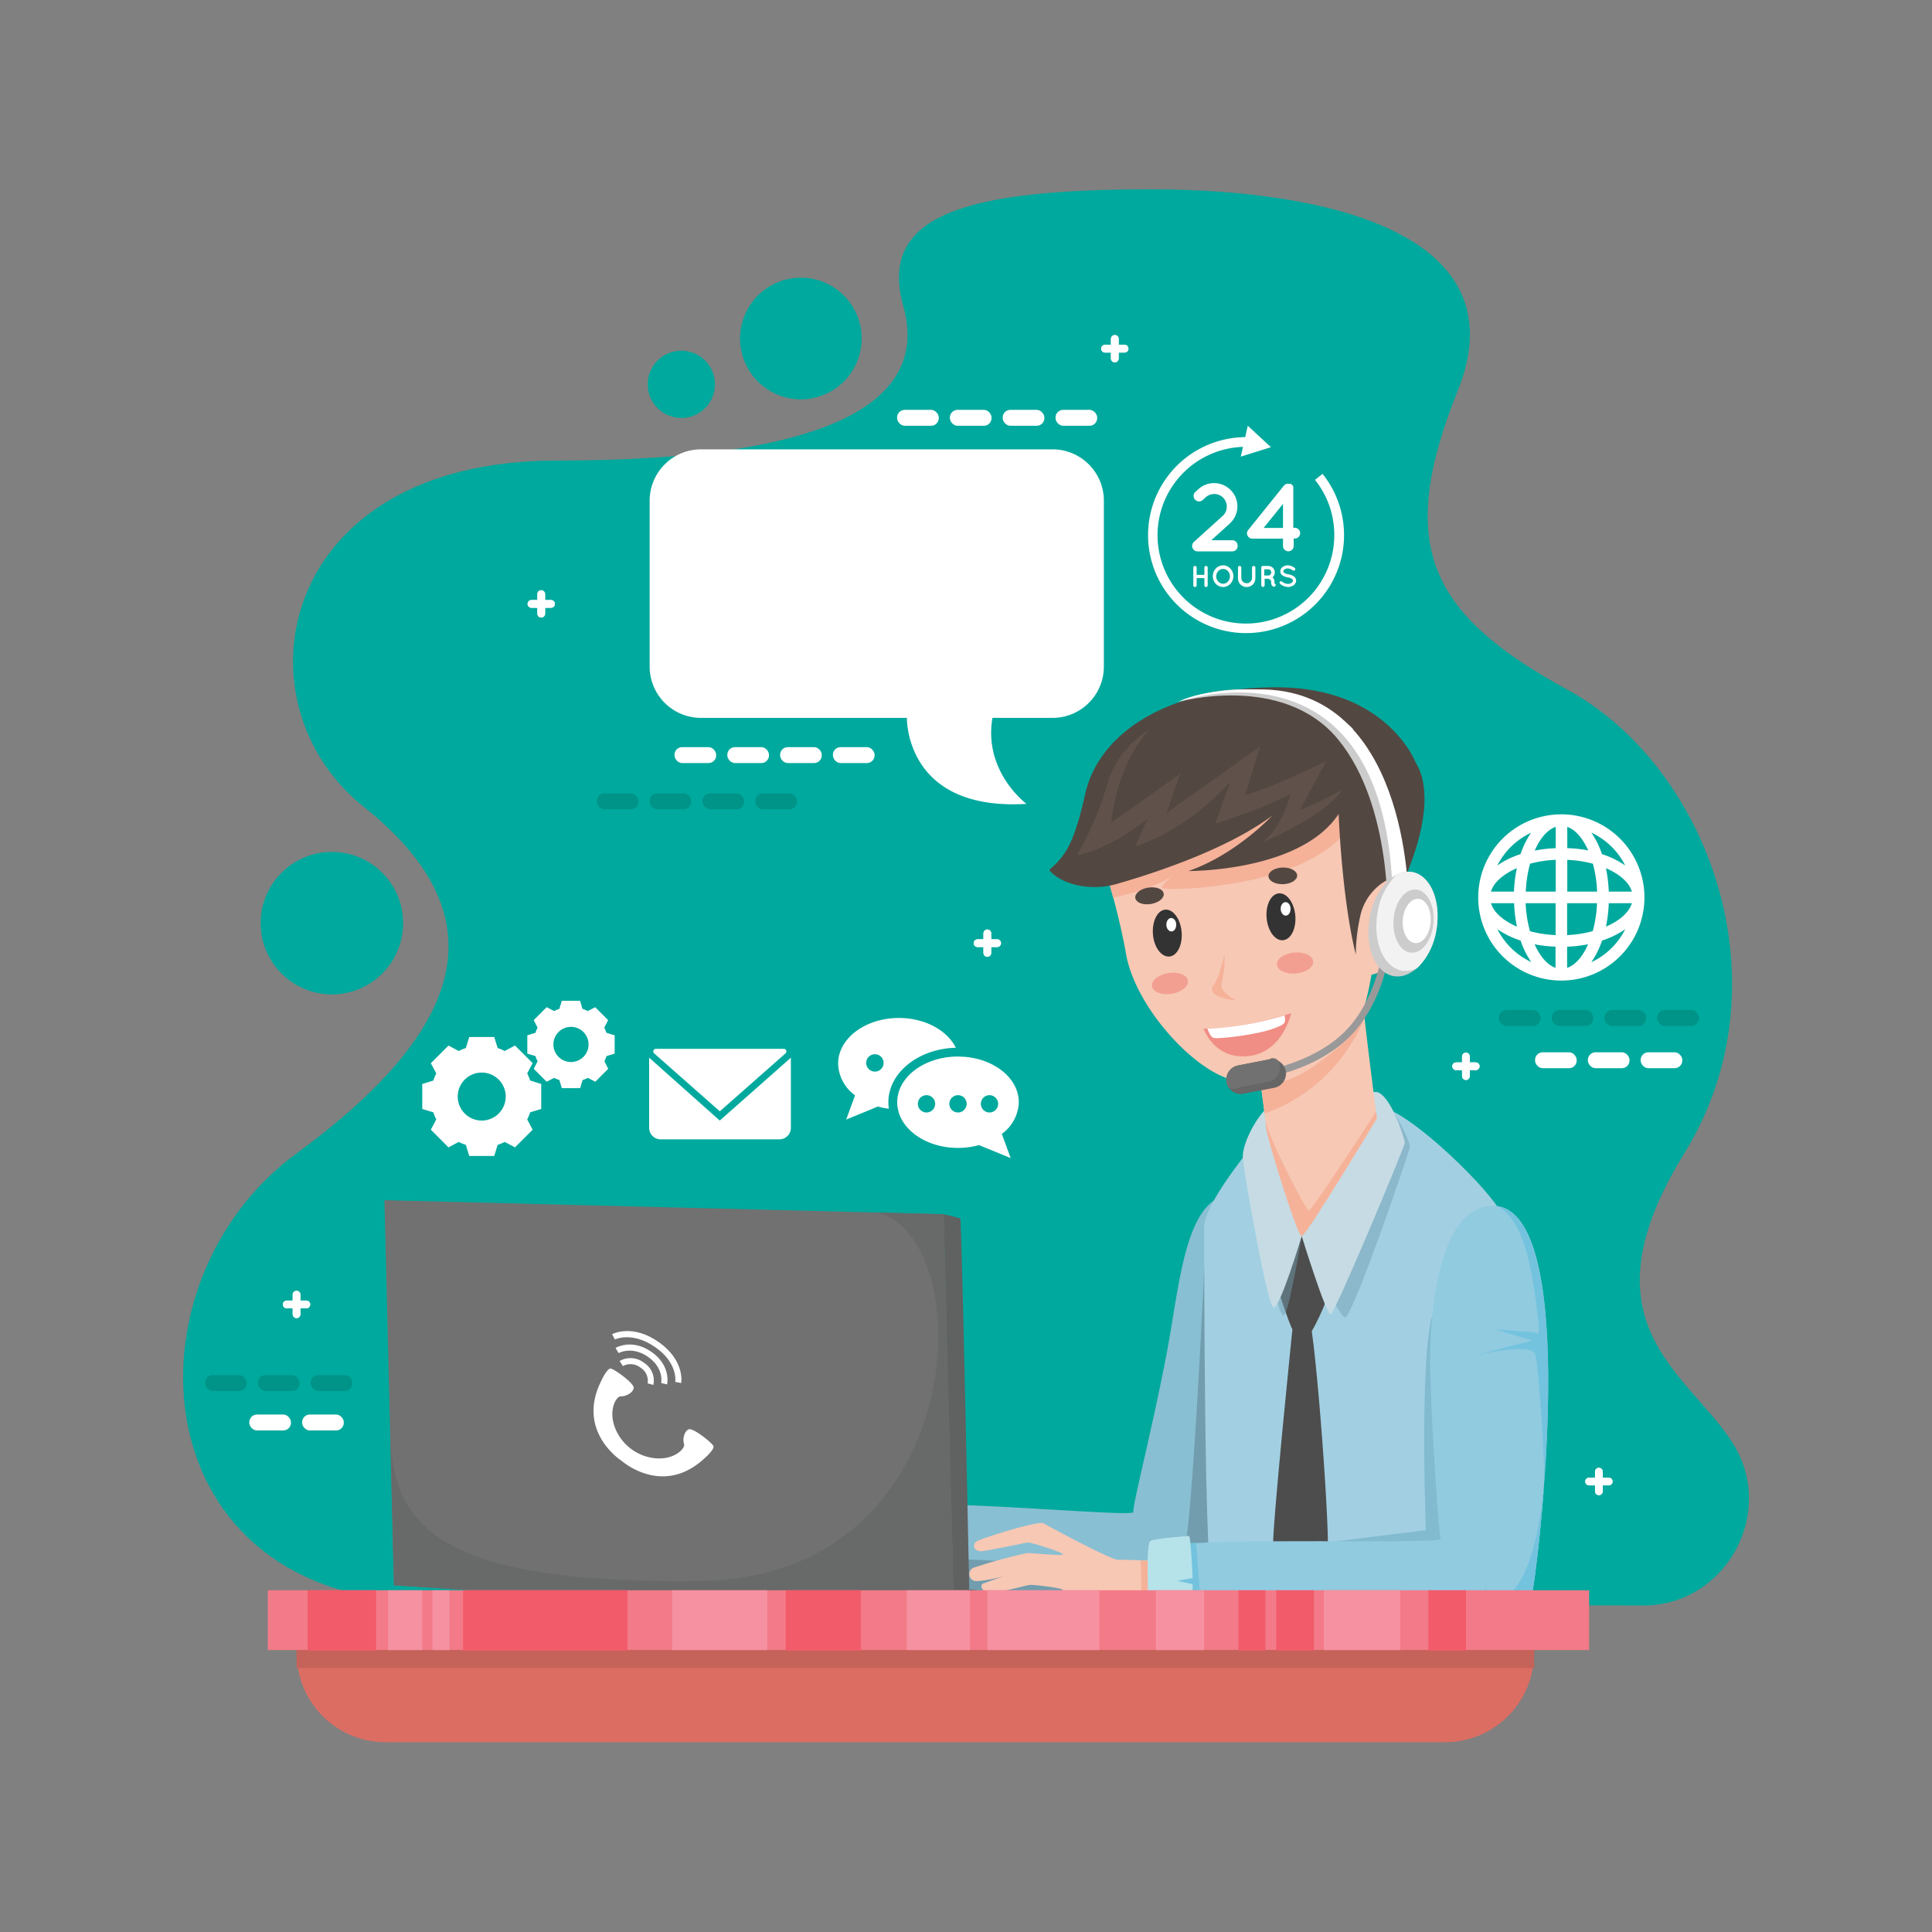 <svg xmlns="http://www.w3.org/2000/svg" viewBox="0 0 500 500"><rect x="0" y="0" width="500" height="500" fill="#808080" stroke="none"/><defs><style>.cls-1{isolation:isolate;}.cls-2{fill:#00a99d;}.cls-3{fill:#89bfd3;}.cls-4{fill:#719dae;}.cls-5{fill:#717171;}.cls-6{fill:#5e5f5f;}.cls-7{fill:#505252;}.cls-8{fill:#f7c8b4;}.cls-9{fill:#a2d0e2;}.cls-10{fill:#4d4d4d;}.cls-11{fill:#719eaf;opacity:0.47;mix-blend-mode:multiply;}.cls-12{fill:#c6dbe4;}.cls-13{fill:#f5b299;}.cls-14{fill:#82bbd0;}.cls-15{fill:#534741;}.cls-16{fill:#333;}.cls-17{fill:#f08d84;}.cls-18{fill:#fff;}.cls-19{fill:#f29f91;}.cls-20{fill:#91cbe0;}.cls-21{fill:#74c3de;}.cls-22{fill:#b6e2ea;}.cls-23{fill:#999;}.cls-24{fill:#666;}.cls-25{fill:#ccc;}.cls-26{fill:#f2f2f2;}.cls-27{fill:#60524b;}.cls-28{fill:#606161;}.cls-29{fill:#686969;}.cls-30{fill:#f37a88;}.cls-31{fill:#db6d63;}.cls-32{fill:#c56259;}.cls-33{fill:#f15b6a;}.cls-34{fill:#f591a1;}.cls-35{fill:#009388;}.cls-36{fill:none;stroke:#fff;stroke-linecap:round;stroke-linejoin:round;stroke-width:2px;}</style></defs><title>support</title><g class="cls-1"><g id="OBJECTS"><path class="cls-2" d="M111.87,414.65c-75.8,0-81.09-82.51-35.07-116.19s51.3-62.61,17.36-89.63S71.52,119.19,144,119.19s96.56-15.85,89.77-40S251.31,49,298,49s95.33,12.07,79.29,52.05-7.75,57.71,28.47,77.51,57.33,75.84,30.17,119.87.52,56.47,12.33,74.77-1.77,42.3-22.89,42.3S111.87,414.65,111.87,414.65Z"/><path class="cls-3" d="M326.6,402.92l0-.12c0-.18.07-.38.12-.59v-.09c0-.2.08-.42.13-.64l0-.17c0-.24.09-.49.14-.75l0-.23c0-.26.09-.52.14-.79l0-.23c.05-.25.09-.51.14-.77,0-.1,0-.2.05-.3,0-.3.11-.62.16-.94l.06-.34c.06-.32.11-.65.17-1l.05-.29.15-.93.06-.38c.06-.36.12-.72.18-1.1,0-.15.05-.31.07-.47.06-.35.11-.7.17-1.07,0-.16,0-.33.07-.49.05-.33.1-.66.16-1,0-.16,0-.31.07-.47.06-.41.12-.84.18-1.27,0-.17.05-.33.08-.49.06-.45.13-.9.19-1.36l.06-.41c0-.38.11-.77.16-1.17,0-.15,0-.31.07-.47.06-.47.13-1,.19-1.43,0-.18.05-.36.07-.54.07-.49.13-1,.19-1.49l.06-.43c.06-.43.11-.88.17-1.32,0-.15,0-.3.05-.45v-.09h0c3.62-29.43,5.8-73.17-12.57-69.62-11,2.13-12.35,23.59-15.6,40.74-3.68,19.45-9,39.89-8.68,41.35.23,1.23-35.83-2.06-53.8-2v0l-1.47,0c-.08-1.11-.19-1.87-.34-1.84-.57.1-9.32.19-10,.91-1.28,1.29-1.52,21.46-.39,21.92s10.79,1.5,10.68.73c0-.08,0-.26,0-.51,1.7.23,3.77.46,6.12.69,3.31.32,7.16.64,11.32.94l3.17.22c2.69.18,5.46.35,8.28.52s5.65.33,8.47.48c15.79.83,30.75,1.36,34.34,1.3a26.65,26.65,0,0,0,8.93-1.4,12,12,0,0,0,2.73-1.43,9.81,9.81,0,0,0,1.42-1.17,11.57,11.57,0,0,0,1.94-2.56,15.65,15.65,0,0,0,1.56-4.2c0-.13.06-.27.09-.43l0-.08C326.53,403.27,326.57,403.1,326.6,402.92Z"/><path class="cls-4" d="M311.66,328.22s-3.16,68.71-5.35,73.85-69.31.76-69.31.76-.15,4.92-.1,8.49c.77,0,1.25-.1,1.22-.27s0-.26,0-.51c1.7.23,3.77.46,6.12.69,3.31.32,7.16.64,11.32.94l3.17.22c2.69.18,5.46.35,8.28.52s5.65.33,8.47.48c15.79.83,30.75,1.36,34.34,1.3a26.65,26.65,0,0,0,8.93-1.4,12,12,0,0,0,2.73-1.43,9.81,9.81,0,0,0,1.42-1.17,11.57,11.57,0,0,0,1.94-2.56,15.65,15.65,0,0,0,1.56-4.2c0-.13.06-.27.09-.43l0-.08c0-.15.07-.32.1-.5l0-.12c0-.18.07-.38.12-.59v-.09c0-.2.08-.42.13-.64l0-.17c0-.24.09-.49.14-.75l0-.23c0-.26.09-.52.14-.79l0-.23c.05-.25.09-.51.14-.77,0-.1,0-.2.05-.3,0-.3.11-.62.16-.94l.06-.34c.06-.32.11-.65.17-1l.05-.29.15-.93.06-.38c.06-.36.12-.72.18-1.1,0-.15.05-.31.07-.47.06-.35.11-.7.17-1.07v-.07l3.56-51.17Z"/><polygon class="cls-5" points="164.79 407.33 249.78 414.96 250 419.51 164.89 411.51 164.79 407.33"/><rect class="cls-6" x="249.83" y="414.59" width="30.99" height="4.55" transform="translate(-10.03 6.56) rotate(-1.39)"/><path class="cls-7" d="M164.79,407.33s39.87-.41,42.46-.07,73.51,6.95,73.51,6.95l-31,.75Z"/><path class="cls-8" d="M304.24,404.35s-13.35-.88-14.81-.65-18.07-8.69-19.36-9.46-16.1,3.87-17.34,4.68-.73,2.82,1.58,2.5,10.58-2,11.43-2.21,8.75,2.37,9.32,3-8-.34-9.32-.26a127.75,127.75,0,0,0-13.92,3.83,1.81,1.81,0,0,0,1.06,3.4,29.49,29.49,0,0,0,6.93-1.33s-4,1.5-5.27,1.92-.29,2.85,2.79,2.41,8.21-1.92,9.25-2,7.77.72,8.47,1.23-4.89,1.6-6.35,1.82-7.46-.49-7.82.53,1.12,1.94,3,2.31,3.6.45,4.95.8,6.15-.88,6.87-.65a30.69,30.69,0,0,0,8.5,2.28c3.93.27,6.32-1,9.95-1.27a39.21,39.21,0,0,1,7.63.24Z"/><path class="cls-9" d="M356.26,286.07c8.75,1.14,30.59,23.18,32.23,28s-.57,93.52-.81,95.95-70.95,2.48-73.55,1.94-2.45-87.36-2.49-94.34,16.09-25.47,16.09-25.47Z"/><path class="cls-10" d="M330.22,332s3.31,10.54,4.26,12,3.53,1.27,4.29,1.25,4.35-7.7,5.89-12.6-7.78-12.77-7.78-12.77Z"/><path class="cls-11" d="M330.29,334.72s.59,4.92,1.82,5.76,4.77-20.58,4.77-20.58,9.35,20.67,11.19,21.05,16.34-42,16.75-43.87-4.19-9.4-4.19-9.4l-21.47,32.16-8,.89Z"/><path class="cls-12" d="M356.16,282.58c3.74.51,7.39,12.25,7.41,13.16s-18,44-19.17,44.38-7.52-20.22-7.52-20.22-5.74,19.2-7.34,18.48-7.47-34.26-7.89-38.34,3.9-11.49,6.52-13.53S356.16,282.58,356.16,282.58Z"/><path class="cls-8" d="M351.73,248c.35,9.37,4.61,41.44,4.61,41.44S338,319.87,336.88,319.9s-9.1-25.94-9.15-27.76-4-30.18-4-30.18Z"/><path class="cls-13" d="M353.15,263.44c-.72-6.36-1.3-12.25-1.42-15.47l-28,14s2.5,18,3.54,26.2C333.76,285.93,346.22,279.69,353.15,263.44Z"/><path class="cls-10" d="M334.48,344s-5.43,52.82-5,56.75S337,416.21,337,416.21s5.34-10.31,6.48-13.08-3.06-58.51-4.66-61.8S334.48,344,334.48,344Z"/><path class="cls-14" d="M370.68,340.36C367.32,351.66,369,396,369,396L322.2,401.8l53.53,9.76,8.74-31.44Z"/><path class="cls-8" d="M283.86,217.84s5.35,16.26,7.53,28.92,15.09,27.5,24.84,31.76,17.49,2,24.53-3.11,9.44-7.63,11.18-11.58,3-11.56,3-11.56a15.91,15.91,0,0,0,12-13c2-11.13-2.25-15.53-11.54-9.75,0,0,1.81-17.28,2.68-23S342.91,193.51,324.76,194C311.75,194.33,278.7,199.89,283.86,217.84Z"/><path class="cls-13" d="M346.79,217c9.06-8.85,7.57-14.6,5.37-17.44a34.75,34.75,0,0,0-4.17-1.9C339,199,295,206.06,295,206.06s-7.4,5.53-11.69,8.92a13.92,13.92,0,0,0,.51,2.86s2.14,6.5,4.26,14.48c5.46-1.24,12.09-3.19,15.86-6,0,0-4,3-3,3.57S333.17,230.3,346.79,217Z"/><path class="cls-15" d="M289.12,228.73c8.05-2.29,28.1-8.61,40.1-17.63,0,0-9.37,10.09-21.67,14.32,0,0,29,.26,38.89-14.77,0,0,.77,21.51,4.44,36.39a47.29,47.29,0,0,1,1.27-10.47,14.07,14.07,0,0,1,7.53-9.18h0l3.92-.29s9.2-19.4,2.79-29.7c0,0-7.5-20.1-37.43-19.52s-45,13.7-48.09,27.52-5.52,16.35-9.33,19.74c0,0,1.67,2.52,6.69,3.81A20.85,20.85,0,0,0,289.12,228.73Z"/><path class="cls-16" d="M305.8,241.15c.3,3.35-1.12,6.22-3.16,6.4s-4-2.38-4.26-5.73,1.12-6.22,3.17-6.4S305.5,237.8,305.8,241.15Z"/><path class="cls-16" d="M335.22,236.93c.3,3.35-1.12,6.21-3.17,6.4s-3.95-2.38-4.25-5.73,1.11-6.22,3.16-6.4S334.92,233.58,335.22,236.93Z"/><path class="cls-13" d="M316.9,246.91s-1.34,6.19-2.8,8,.8,3.53,5.79,4a11.86,11.86,0,0,1-3.5-2.78C315.46,254.68,317.13,253.13,316.9,246.91Z"/><path class="cls-17" d="M311.5,266.23a81,81,0,0,0,22.66-4s-2.22,10.17-11.09,11.09S311.5,266.23,311.5,266.23Z"/><path class="cls-18" d="M329.24,266.31c3.74-1.34,3.45-1.59,3.23-3.51a82.6,82.6,0,0,1-20,3.41c.37,1,.89,2.16,1.57,2.38C315.16,269,325.2,267.77,329.24,266.31Z"/><path class="cls-18" d="M304.41,239.28c0,1-.52,1.76-1.23,1.78s-1.3-.75-1.33-1.71.53-1.76,1.24-1.77S304.39,238.32,304.41,239.28Z"/><path class="cls-18" d="M334,235.18c0,1-.53,1.76-1.23,1.78s-1.3-.75-1.33-1.71.53-1.76,1.24-1.78S334,234.22,334,235.18Z"/><path class="cls-15" d="M301.16,231.26c.18,1.17-1.31,2.38-3.34,2.7s-3.82-.37-4-1.55,1.3-2.38,3.33-2.7S301,230.08,301.16,231.26Z"/><path class="cls-15" d="M335.71,226.58c0,1.19-1.61,2.19-3.66,2.25s-3.74-.87-3.77-2.06,1.6-2.19,3.65-2.25S335.68,225.39,335.71,226.58Z"/><path class="cls-19" d="M307.43,253.78c.24,1.48-1.65,3-4.22,3.42s-4.83-.47-5.07-1.95,1.66-3,4.23-3.42S307.2,252.3,307.43,253.78Z"/><path class="cls-19" d="M339.85,248.81c.13,1.49-1.86,2.89-4.45,3.13s-4.79-.79-4.92-2.29,1.85-2.89,4.44-3.13S339.71,247.31,339.85,248.81Z"/><path class="cls-13" d="M356.12,287.67c-1.79,2.77-16.72,25.85-17.44,25.63s-10.3-18.35-11.19-23.45h0c.14,1.2.23,2,.24,2.29,0,1.82,8,27.79,9.15,27.76s19.46-30.49,19.46-30.49Z"/><path class="cls-20" d="M383.89,312.36c-10.89,2.71-14.21,25-13.73,43.17s2.3,41.22,2.64,42.73-59.82-.54-71,1.88c0,0,.7,17.58,1.87,20.29s68.87,2.73,77.05,2.21,14.5-2.81,16.08-12S409.83,305.91,383.89,312.36Z"/><path class="cls-21" d="M380.73,422.64c8.18-.52,14.5-2.81,16.08-12,.47-2.73,1.82-13.18,2.8-26.31-2,21.92-8,29.34-10.93,28.81a9.79,9.79,0,0,1-4.61-2.16s4.59,7.16-5.11,7.72-68.29.82-68.2-1.46c.08-1.94-.94-14.33-1.25-17.94a67.45,67.45,0,0,0-6.94.65l.46,17.25a14.45,14.45,0,0,0,.65,3.19C304.85,423.13,372.55,423.16,380.73,422.64Z"/><path class="cls-22" d="M297.64,398.92c.68-.78,9.42-1.28,10-1.4s1,10.9,1,10.9l-4,.67,4,.92s.18,11.27.32,12.06-9.56.14-10.71-.29S296.43,400.32,297.64,398.92Z"/><path class="cls-21" d="M380.73,422.64c8.18-.52,14.5-2.81,16.08-12,.47-2.73,1.82-13.18,2.8-26.31-2,21.92-8,29.34-10.93,28.81a9.79,9.79,0,0,1-4.61-2.16s4.59,7.16-5.11,7.72-68.29.82-68.2-1.46c.08-1.94-.94-14.33-1.25-17.94a67.45,67.45,0,0,0-6.94.65l.46,17.25a14.45,14.45,0,0,0,.65,3.19C304.85,423.13,372.55,423.16,380.73,422.64Z"/><path class="cls-13" d="M304.24,404.35s-4.87-.32-9.05-.52c.11,2.17.27,6.22.17,8.67-.15,3.47-6.7,4.88-11.58,3.91s-6.86-2.79-10.89-1.17-11.42-.14-11.42-.14h0a6,6,0,0,0,2.44,1c1.91.37,3.6.45,4.95.8s6.15-.88,6.87-.65a30.69,30.69,0,0,0,8.5,2.28c3.93.27,6.32-1,9.95-1.27a39.21,39.21,0,0,1,7.63.24Z"/><path class="cls-22" d="M297.64,398.92c.68-.78,9.42-1.28,10-1.4s1,10.9,1,10.9l-4,.67,4,.92s.18,11.27.32,12.06-9.56.14-10.71-.29S296.43,400.32,297.64,398.92Z"/><path class="cls-23" d="M326.81,279l-.25-1.81c.13,0,13-1.93,21.27-10s9.94-21,9.95-21.08l.87.08.84-.44c.35.66-.85,5.57-1.81,8.42-1.39,4.07-4,9.87-8.59,14.33C340.36,277,327.36,279,326.81,279Z"/><path class="cls-24" d="M329.8,281.51l-8,1.56a3.74,3.74,0,0,1-4.37-2.95h0a3.74,3.74,0,0,1,2.95-4.37l8-1.56a3.74,3.74,0,0,1,4.37,2.95h0A3.74,3.74,0,0,1,329.8,281.51Z"/><path class="cls-5" d="M328.38,274.19l-8,1.56a3.74,3.74,0,0,0-2.95,4.37,1.77,1.77,0,0,0,2.79,1.4l8-1.56a3.75,3.75,0,0,0,2.95-4.38,1.76,1.76,0,0,0-2.79-1.39Z"/><path class="cls-25" d="M304.92,181.67s27.13-7.67,41.4,9.72S359.11,239,359.11,239l5.08-1.88-2.08-20.81L350,188.41S330.75,171.4,304.92,181.67Z"/><path class="cls-18" d="M304.92,181.67s52.88-19,55.47,48.54l4.06,1.66s-.28-54-38.89-53.45C325.56,178.42,311.84,178,304.92,181.67Z"/><path class="cls-25" d="M371.74,240.63c-1.29,7.43-6.2,12.77-11,12s-7.59-7.52-6.29-15,6.19-12.77,11-11.95S373,233.2,371.74,240.63Z"/><path class="cls-26" d="M365.45,225.68a6.3,6.3,0,0,0-4,.7,17.33,17.33,0,0,0-4.94,9.82c-1.29,7.43,1.52,14.12,6.29,15a6.35,6.35,0,0,0,4-.69,17.52,17.52,0,0,0,4.94-9.83C373,233.2,370.21,226.51,365.45,225.68Z"/><path class="cls-25" d="M371,238.75c-.34,4.52-2.92,8-5.79,7.8s-4.91-4.05-4.57-8.56,2.92-8,5.78-7.79S371.37,234.24,371,238.75Z"/><path class="cls-18" d="M370.25,238.62c-.23,3.16-2,5.6-4,5.45s-3.44-2.82-3.21-6,2.05-5.6,4.05-5.45S370.49,235.46,370.25,238.62Z"/><path class="cls-27" d="M297.45,188.81s-8.37,4.77-10.86,14.1a85,85,0,0,1-7.86,18.42s7.94-1.12,18.23-9.44L293.85,219s12.1-3.12,24.55-16.62l-3.91,10.79S327.71,209,334,205.4c0,0-2,8.6-7.25,12.54,0,0,15.32-6,20.89-13.76a83.77,83.77,0,0,1-11.24,5.46l6.8-12.63s-15.44,7.53-20.95,8.7l3.85-12.5-24.19,17.18,3.49-10.11-17.8,12.62S288.46,198.76,297.45,188.81Z"/><path class="cls-21" d="M387.41,312.12h0c7,3.3,9.06,16.76,10.21,25.83s.64,7-.73,6.85l-10-.79,9.64,2.93L380.81,351s15.69-3.91,16.54-.44c.67,2.74,2.16,21.67,2.33,32.85C401.74,354.74,401.89,314.07,387.41,312.12Z"/><polygon class="cls-5" points="99.5 310.61 244.21 314.24 246.96 419.67 101.92 410.27 99.5 310.61"/><path class="cls-28" d="M244.21,314.24s3.89.91,4.3,1.1S251,419.57,251,419.57l-4.08.1Z"/><path class="cls-29" d="M247,419.67l-2.75-105.43-17.46-.44h0c26.83,5.64,25.13,94.38-45.52,95.35S101.51,393.4,101,370.46l1,39.81Z"/><path class="cls-18" d="M178.23,369.91c-1.11.47-1.64,2.46-1.19,3.88.35,1.11-2.94,4.57-8.68,3.43a12.53,12.53,0,0,1-8.67-6.54c-2.68-5.21-.26-9.32.91-9.29,1.49,0,3.26-1,3.4-2.2s-4.87-4.76-5.89-5-2.71,3.6-2.71,3.6c-6.16,12.91,5.5,20.29,5.5,20.29s10.31,9.18,21-.29c0,0,3.2-2.68,2.71-3.6S179.34,369.45,178.23,369.91Z"/><path class="cls-18" d="M161.2,353.54l-.84-1.32a5.7,5.7,0,0,1,6.29.45,5.49,5.49,0,0,1,2.45,5.74l-1.5-.4a4,4,0,0,0-1.85-4.07A4.15,4.15,0,0,0,161.2,353.54Z"/><path class="cls-18" d="M160.09,350.18l-.79-1.34c.17-.1,4.31-2.49,9.34,1.05s4.05,8.19,4,8.39l-1.52-.35c0-.15.77-3.83-3.39-6.76S160.13,350.16,160.09,350.18Z"/><path class="cls-18" d="M159.13,346.66l-.72-1.38c.22-.11,5.33-2.7,12.07,2.05s5.86,10.35,5.82,10.59l-1.54-.27c0-.19.72-4.89-5.18-9S159.31,346.57,159.13,346.66Z"/><path class="cls-18" d="M272.38,116.29h-91a13.29,13.29,0,0,0-13.25,13.25v43a13.29,13.29,0,0,0,13.25,13.25h53.33s-.61,24.18,30.94,22.25c0,0-11.18-8.28-8.81-22.25h15.59a13.29,13.29,0,0,0,13.25-13.25v-43A13.29,13.29,0,0,0,272.38,116.29Z"/><path class="cls-18" d="M137.2,279.63a13.44,13.44,0,0,0-.76-1.84l1.41-2.65-2.29-2.29-2.28-2.28L130.63,272a13.49,13.49,0,0,0-1.84-.77l-.88-2.86h-6.47l-.88,2.86a13.49,13.49,0,0,0-1.84.77l-2.65-1.41-2.28,2.28-2.29,2.29,1.41,2.65a12.29,12.29,0,0,0-.76,1.84l-2.87.88V287l2.87.87a11.87,11.87,0,0,0,.76,1.84l-1.41,2.65,2.29,2.29,2.28,2.29,2.65-1.41a13.44,13.44,0,0,0,1.84.76l.88,2.87h6.47l.88-2.87a13.44,13.44,0,0,0,1.84-.76l2.65,1.41,2.28-2.29,2.29-2.29-1.41-2.65a12.94,12.94,0,0,0,.76-1.84l2.87-.87v-6.47ZM124.67,290a6.21,6.21,0,1,1,6.21-6.21A6.21,6.21,0,0,1,124.67,290Z"/><path class="cls-18" d="M156.94,267.29a9.25,9.25,0,0,0-.56-1.34l1-1.95-1.67-1.67-1.67-1.67-1.94,1a8.92,8.92,0,0,0-1.35-.56l-.64-2.1H145.4l-.64,2.1a9.86,9.86,0,0,0-1.35.56l-1.94-1-1.67,1.67L138.13,264l1,1.95a9.25,9.25,0,0,0-.56,1.34l-2.1.65v4.73l2.1.64a8.92,8.92,0,0,0,.56,1.35l-1,1.94,1.67,1.67,1.67,1.68,1.94-1a9.86,9.86,0,0,0,1.35.56l.64,2.1h4.74l.64-2.1a8.92,8.92,0,0,0,1.35-.56l1.94,1,1.67-1.68,1.67-1.67-1-1.94a8.92,8.92,0,0,0,.56-1.35l2.1-.64v-4.73Zm-9.17,7.56a4.55,4.55,0,1,1,4.55-4.55A4.55,4.55,0,0,1,147.77,274.85Z"/><path class="cls-18" d="M132.08,276a1.66,1.66,0,1,1-1.66-1.65A1.66,1.66,0,0,1,132.08,276Z"/><path class="cls-18" d="M320.29,141.32a1.36,1.36,0,0,1-1.38,1.38h-9a1.35,1.35,0,0,1-1-.45,1.4,1.4,0,0,1,.07-2l7.45-6.74a3.15,3.15,0,0,0,1.06-2.41,3.27,3.27,0,0,0-.83-2.19,3.21,3.21,0,0,0-2.42-1.06,3.33,3.33,0,0,0-2.19.83l-.78.71a1.38,1.38,0,0,1-2-.1,1.4,1.4,0,0,1,.1-2l.78-.7a5.93,5.93,0,0,1,4.05-1.56,6,6,0,0,1,4.48,2,5.91,5.91,0,0,1,1.56,4,6.08,6.08,0,0,1-2,4.48l-4.75,4.3h5.36A1.38,1.38,0,0,1,320.29,141.32Z"/><path class="cls-18" d="M336.47,138a1.38,1.38,0,0,1-1.41,1.38h-.26v1.92a1.38,1.38,0,0,1-2.76,0V139.4h-7.93a1.2,1.2,0,0,1-.85-.3,1.34,1.34,0,0,1-.23-1.93l9.31-11.58s0,0,.05,0a.49.49,0,0,0,.08-.1.25.25,0,0,0,.12-.07s.08-.05.1-.08a.33.33,0,0,1,.15-.05s.05-.08.1-.08l.15,0s.08,0,.1,0h.43a.3.3,0,0,0,.13,0s.1,0,.15,0l.1,0a.76.76,0,0,0,.13.1l.12.08s0,0,0,0,.07,0,.07,0l.1.1s.05.08.08.1a1.24,1.24,0,0,1,.1.13.19.19,0,0,0,.05.1s0,.07.05.15,0,.08,0,.1a.24.24,0,0,1,0,.15s0,.08,0,.13v10.24h.26A1.4,1.4,0,0,1,336.47,138Zm-4.43-7.6-5,6.22h5Z"/><path class="cls-18" d="M308.83,151.49V146.9a.41.41,0,0,1,.42-.43.42.42,0,0,1,.44.43v1.87h2V146.9a.41.41,0,0,1,.42-.43.42.42,0,0,1,.44.43v4.59a.43.43,0,0,1-.44.43.42.42,0,0,1-.42-.43v-1.87h-2v1.87a.43.43,0,0,1-.44.43A.42.42,0,0,1,308.83,151.49Z"/><path class="cls-18" d="M318.41,147.15a2.84,2.84,0,0,1,0,3.93,2.54,2.54,0,0,1-1.86.84,2.63,2.63,0,0,1-1.91-.84,2.89,2.89,0,0,1,0-3.93,2.59,2.59,0,0,1,1.91-.84A2.5,2.5,0,0,1,318.41,147.15Zm-.1,2a2,2,0,0,0-.53-1.36,1.68,1.68,0,0,0-2.49,0,2,2,0,0,0-.53,1.36,1.94,1.94,0,0,0,.53,1.36,1.66,1.66,0,0,0,2.49,0A2,2,0,0,0,318.31,149.11Z"/><path class="cls-18" d="M322.64,151.92a2.24,2.24,0,0,1-2.25-2.25V146.9a.41.41,0,0,1,.42-.43.43.43,0,0,1,.44.43v2.77a1.39,1.39,0,0,0,2.77,0V146.9a.43.43,0,0,1,.44-.43.42.42,0,0,1,.43.43v2.77A2.25,2.25,0,0,1,322.64,151.92Z"/><path class="cls-18" d="M330.13,151.27a.44.44,0,0,1-.28.55l-.17,0h0a.59.59,0,0,1-.3-.09.72.72,0,0,1-.25-.27,2,2,0,0,1-.16-.93.65.65,0,0,0-.1-.34.7.7,0,0,0-.23-.22,1.58,1.58,0,0,0-.44-.19h-.91v1.69a.44.44,0,0,1-.44.43.43.43,0,0,1-.43-.43V146.9a.42.42,0,0,1,.43-.43h1.39a1.67,1.67,0,0,1,1.67,1.67,1.63,1.63,0,0,1-.61,1.28,1.29,1.29,0,0,1,.28.29,1.49,1.49,0,0,1,.25.84,2.25,2.25,0,0,0,0,.46A.43.43,0,0,1,330.13,151.27ZM329,148.14a.81.81,0,0,0-.81-.81h-1v1.61h1A.8.8,0,0,0,329,148.14Z"/><path class="cls-18" d="M331.22,150.56a.4.4,0,0,1,.56-.05,2.56,2.56,0,0,0,1.49.6,1.67,1.67,0,0,0,1-.29.7.7,0,0,0,.34-.56.43.43,0,0,0-.07-.25.67.67,0,0,0-.24-.23,3.06,3.06,0,0,0-1.06-.37h0a4.18,4.18,0,0,1-1-.3,1.74,1.74,0,0,1-.73-.61,1.25,1.25,0,0,1-.17-.64,1.46,1.46,0,0,1,.62-1.14,2.31,2.31,0,0,1,1.34-.41,3,3,0,0,1,1.7.63.4.4,0,1,1-.44.66,2.3,2.3,0,0,0-1.26-.49,1.52,1.52,0,0,0-.87.26.62.62,0,0,0-.29.49.36.36,0,0,0,.05.22.81.81,0,0,0,.21.2,2.52,2.52,0,0,0,1,.34h0a4.48,4.48,0,0,1,1.07.33,1.85,1.85,0,0,1,.78.65,1.22,1.22,0,0,1,.19.66,1.51,1.51,0,0,1-.67,1.21,2.44,2.44,0,0,1-1.44.44,3.36,3.36,0,0,1-2-.78A.41.41,0,0,1,331.22,150.56Z"/><path class="cls-18" d="M342.31,122.62l-2,1.57a22.64,22.64,0,0,1,5,14.31,22.87,22.87,0,1,1-23.63-22.85l-.57,2.53,7.81-2.45-6-5.54-.66,2.94a25.36,25.36,0,1,0,20,9.49Z"/><path class="cls-18" d="M247.37,271.16c-2.22-4.5-8-7.71-14.74-7.71-8.69,0-15.73,5.3-15.73,11.83a10.48,10.48,0,0,0,4.39,8.19l-2.3,6.27,8.2-3.37a20.25,20.25,0,0,0,2.85.57,10.6,10.6,0,0,1-.13-1.69C229.91,277.62,237.69,271.39,247.37,271.16Zm-20.94,6.17a2.25,2.25,0,1,1,2.24-2.24A2.24,2.24,0,0,1,226.43,277.33Z"/><path class="cls-18" d="M263.66,285.25c0-6.14-6.24-11.19-14.22-11.76-.5,0-1-.06-1.51-.06-8.69,0-15.73,5.3-15.73,11.82a9,9,0,0,0,.43,2.75c1.64,5.2,7.87,9.08,15.3,9.08a20.29,20.29,0,0,0,5.43-.73l8.2,3.36-2.29-6.26A10.49,10.49,0,0,0,263.66,285.25Zm-23.88,2.66a2.24,2.24,0,1,1,2.24-2.24A2.24,2.24,0,0,1,239.78,287.91Zm8.15,0a2.24,2.24,0,1,1,2.24-2.24A2.24,2.24,0,0,1,247.93,287.91Zm8.15,0a2.24,2.24,0,1,1,2.24-2.24A2.24,2.24,0,0,1,256.08,287.91Z"/><path class="cls-18" d="M186.27,271.44H169.73a.67.67,0,0,0-.44,1.17l17,15,17-15a.67.67,0,0,0-.44-1.17Z"/><path class="cls-18" d="M186.27,290,168,273.73v18.14a3,3,0,0,0,3,3h30.68a3,3,0,0,0,3-3V273.73Z"/><rect class="cls-30" x="69.3" y="411.56" width="341.96" height="15.48"/><path class="cls-31" d="M76.75,427H397a0,0,0,0,1,0,0v.89a23,23,0,0,1-23,23H99.79a23,23,0,0,1-23-23V427a0,0,0,0,1,0,0Z"/><rect class="cls-32" x="76.75" y="427.04" width="320.29" height="4.65"/><rect class="cls-33" x="79.61" y="411.56" width="17.71" height="15.63"/><rect class="cls-33" x="119.84" y="411.56" width="42.55" height="15.63"/><rect class="cls-33" x="203.35" y="411.56" width="19.43" height="15.63"/><rect class="cls-33" x="369.67" y="411.56" width="9.71" height="15.63"/><rect class="cls-33" x="320.51" y="411.56" width="6.98" height="15.63"/><rect class="cls-33" x="330.29" y="411.56" width="9.75" height="15.63"/><rect class="cls-34" x="100.42" y="411.56" width="8.85" height="15.48"/><rect class="cls-34" x="173.96" y="411.56" width="24.63" height="15.48"/><rect class="cls-34" x="234.65" y="411.56" width="16.39" height="15.48"/><rect class="cls-34" x="299.13" y="411.56" width="12.51" height="15.48"/><rect class="cls-34" x="342.59" y="411.56" width="19.83" height="15.48"/><rect class="cls-34" x="255.52" y="411.56" width="28.98" height="15.48"/><rect class="cls-34" x="111.92" y="411.56" width="4.43" height="15.48"/><path class="cls-18" d="M404.08,210.75a21.51,21.51,0,1,0,21.5,21.5A21.52,21.52,0,0,0,404.08,210.75Zm12.27,20a37.22,37.22,0,0,0-.73-6.06c3.49,1.51,6,3.65,6.71,6.06Zm-3,0h-7.74v-8.22a30.58,30.58,0,0,1,6.63,1A32.21,32.21,0,0,1,413.33,230.74Zm-7.74-11.24V214c2.12.72,4,2.95,5.42,6.09A34.4,34.4,0,0,0,405.59,219.5Zm-3-5.47v5.47a34.4,34.4,0,0,0-5.42.62C398.54,217,400.44,214.75,402.57,214Zm0,8.49v8.22h-7.74a32.21,32.21,0,0,1,1.11-7.22A30.58,30.58,0,0,1,402.57,222.52Zm-10.76,8.22h-6c.74-2.41,3.22-4.55,6.71-6.06A36.15,36.15,0,0,0,391.81,230.74Zm0,3a36,36,0,0,0,.73,6.06c-3.49-1.5-6-3.65-6.71-6.06Zm3,0h7.74V242a30.58,30.58,0,0,1-6.63-1A32.3,32.3,0,0,1,394.83,233.76ZM402.57,245v5.47c-2.13-.73-4-2.95-5.42-6.09A35.62,35.62,0,0,0,402.57,245Zm3,5.47V245a35.62,35.62,0,0,0,5.42-.62C409.62,247.53,407.71,249.75,405.59,250.48Zm0-8.49v-8.23h7.74a32.3,32.3,0,0,1-1.11,7.23A30.58,30.58,0,0,1,405.59,242Zm10.76-8.23h6c-.74,2.41-3.22,4.56-6.71,6.06A37.08,37.08,0,0,0,416.35,233.76Zm4.26-9.77a22.37,22.37,0,0,0-6-2.93,22.1,22.1,0,0,0-2.76-5.57A18.62,18.62,0,0,1,420.61,224Zm-24.32-8.5a22.1,22.1,0,0,0-2.76,5.57,22.37,22.37,0,0,0-6,2.93A18.62,18.62,0,0,1,396.29,215.49Zm-8.74,25a22.67,22.67,0,0,0,6,2.93,22.44,22.44,0,0,0,2.76,5.57A18.66,18.66,0,0,1,387.55,240.52Zm24.32,8.5a22.44,22.44,0,0,0,2.76-5.57,22.67,22.67,0,0,0,6-2.93A18.66,18.66,0,0,1,411.87,249Z"/><rect class="cls-18" x="174.56" y="193.36" width="10.78" height="4.12" rx="1.98"/><rect class="cls-18" x="188.23" y="193.36" width="10.78" height="4.12" rx="1.98"/><rect class="cls-18" x="201.89" y="193.36" width="10.78" height="4.12" rx="1.98"/><rect class="cls-18" x="397.27" y="272.33" width="10.78" height="4.12" rx="1.98"/><rect class="cls-18" x="410.94" y="272.33" width="10.78" height="4.12" rx="1.98"/><rect class="cls-18" x="64.52" y="366.08" width="10.78" height="4.12" rx="1.98"/><rect class="cls-18" x="78.19" y="366.08" width="10.78" height="4.12" rx="1.98"/><rect class="cls-18" x="424.6" y="272.33" width="10.78" height="4.12" rx="1.98"/><rect class="cls-18" x="215.56" y="193.36" width="10.78" height="4.12" rx="1.98"/><rect class="cls-35" x="154.47" y="205.32" width="10.78" height="4.12" rx="1.98"/><rect class="cls-35" x="168.13" y="205.32" width="10.78" height="4.12" rx="1.98"/><rect class="cls-35" x="181.8" y="205.32" width="10.78" height="4.12" rx="1.98"/><rect class="cls-35" x="195.47" y="205.32" width="10.78" height="4.12" rx="1.98"/><rect class="cls-35" x="387.9" y="261.39" width="10.78" height="4.12" rx="1.98"/><rect class="cls-35" x="401.57" y="261.39" width="10.78" height="4.12" rx="1.98"/><rect class="cls-35" x="415.24" y="261.39" width="10.78" height="4.12" rx="1.98"/><rect class="cls-35" x="428.9" y="261.39" width="10.78" height="4.12" rx="1.98"/><rect class="cls-35" x="53.07" y="355.86" width="10.78" height="4.12" rx="1.98"/><rect class="cls-35" x="66.74" y="355.86" width="10.78" height="4.12" rx="1.98"/><rect class="cls-35" x="80.4" y="355.86" width="10.78" height="4.12" rx="1.98"/><rect class="cls-18" x="232.17" y="106.07" width="10.78" height="4.12" rx="1.98"/><rect class="cls-18" x="245.83" y="106.07" width="10.78" height="4.12" rx="1.98"/><rect class="cls-18" x="259.5" y="106.07" width="10.78" height="4.12" rx="1.98"/><rect class="cls-18" x="273.17" y="106.07" width="10.78" height="4.12" rx="1.98"/><line class="cls-36" x1="288.51" y1="87.71" x2="288.51" y2="92.78"/><line class="cls-36" x1="288.51" y1="87.71" x2="288.51" y2="92.78"/><line class="cls-36" x1="291.04" y1="90.24" x2="285.97" y2="90.24"/><line class="cls-36" x1="291.04" y1="90.24" x2="285.97" y2="90.24"/><line class="cls-36" x1="140.07" y1="153.75" x2="140.07" y2="158.82"/><line class="cls-36" x1="140.07" y1="153.75" x2="140.07" y2="158.82"/><line class="cls-36" x1="142.61" y1="156.29" x2="137.54" y2="156.29"/><line class="cls-36" x1="142.61" y1="156.29" x2="137.54" y2="156.29"/><line class="cls-36" x1="379.38" y1="273.42" x2="379.38" y2="278.49"/><line class="cls-36" x1="379.38" y1="273.42" x2="379.38" y2="278.49"/><line class="cls-36" x1="381.91" y1="275.95" x2="376.85" y2="275.95"/><line class="cls-36" x1="381.91" y1="275.95" x2="376.85" y2="275.95"/><line class="cls-36" x1="76.75" y1="335.05" x2="76.75" y2="340.12"/><line class="cls-36" x1="76.75" y1="335.05" x2="76.75" y2="340.12"/><line class="cls-36" x1="79.28" y1="337.59" x2="74.21" y2="337.59"/><line class="cls-36" x1="79.28" y1="337.59" x2="74.21" y2="337.59"/><line class="cls-36" x1="255.52" y1="241.55" x2="255.52" y2="246.62"/><line class="cls-36" x1="255.52" y1="241.55" x2="255.52" y2="246.62"/><line class="cls-36" x1="258.06" y1="244.09" x2="252.99" y2="244.09"/><line class="cls-36" x1="258.06" y1="244.09" x2="252.99" y2="244.09"/><line class="cls-36" x1="413.79" y1="380.87" x2="413.79" y2="385.94"/><line class="cls-36" x1="413.79" y1="380.87" x2="413.79" y2="385.94"/><line class="cls-36" x1="416.33" y1="383.41" x2="411.26" y2="383.41"/><line class="cls-36" x1="416.33" y1="383.41" x2="411.26" y2="383.41"/><circle class="cls-2" cx="85.89" cy="238.91" r="18.44"/><circle class="cls-2" cx="207.27" cy="87.61" r="15.74" transform="translate(74.67 269.42) rotate(-76.81)"/><circle class="cls-2" cx="176.33" cy="99.47" r="8.71"/></g></g></svg>